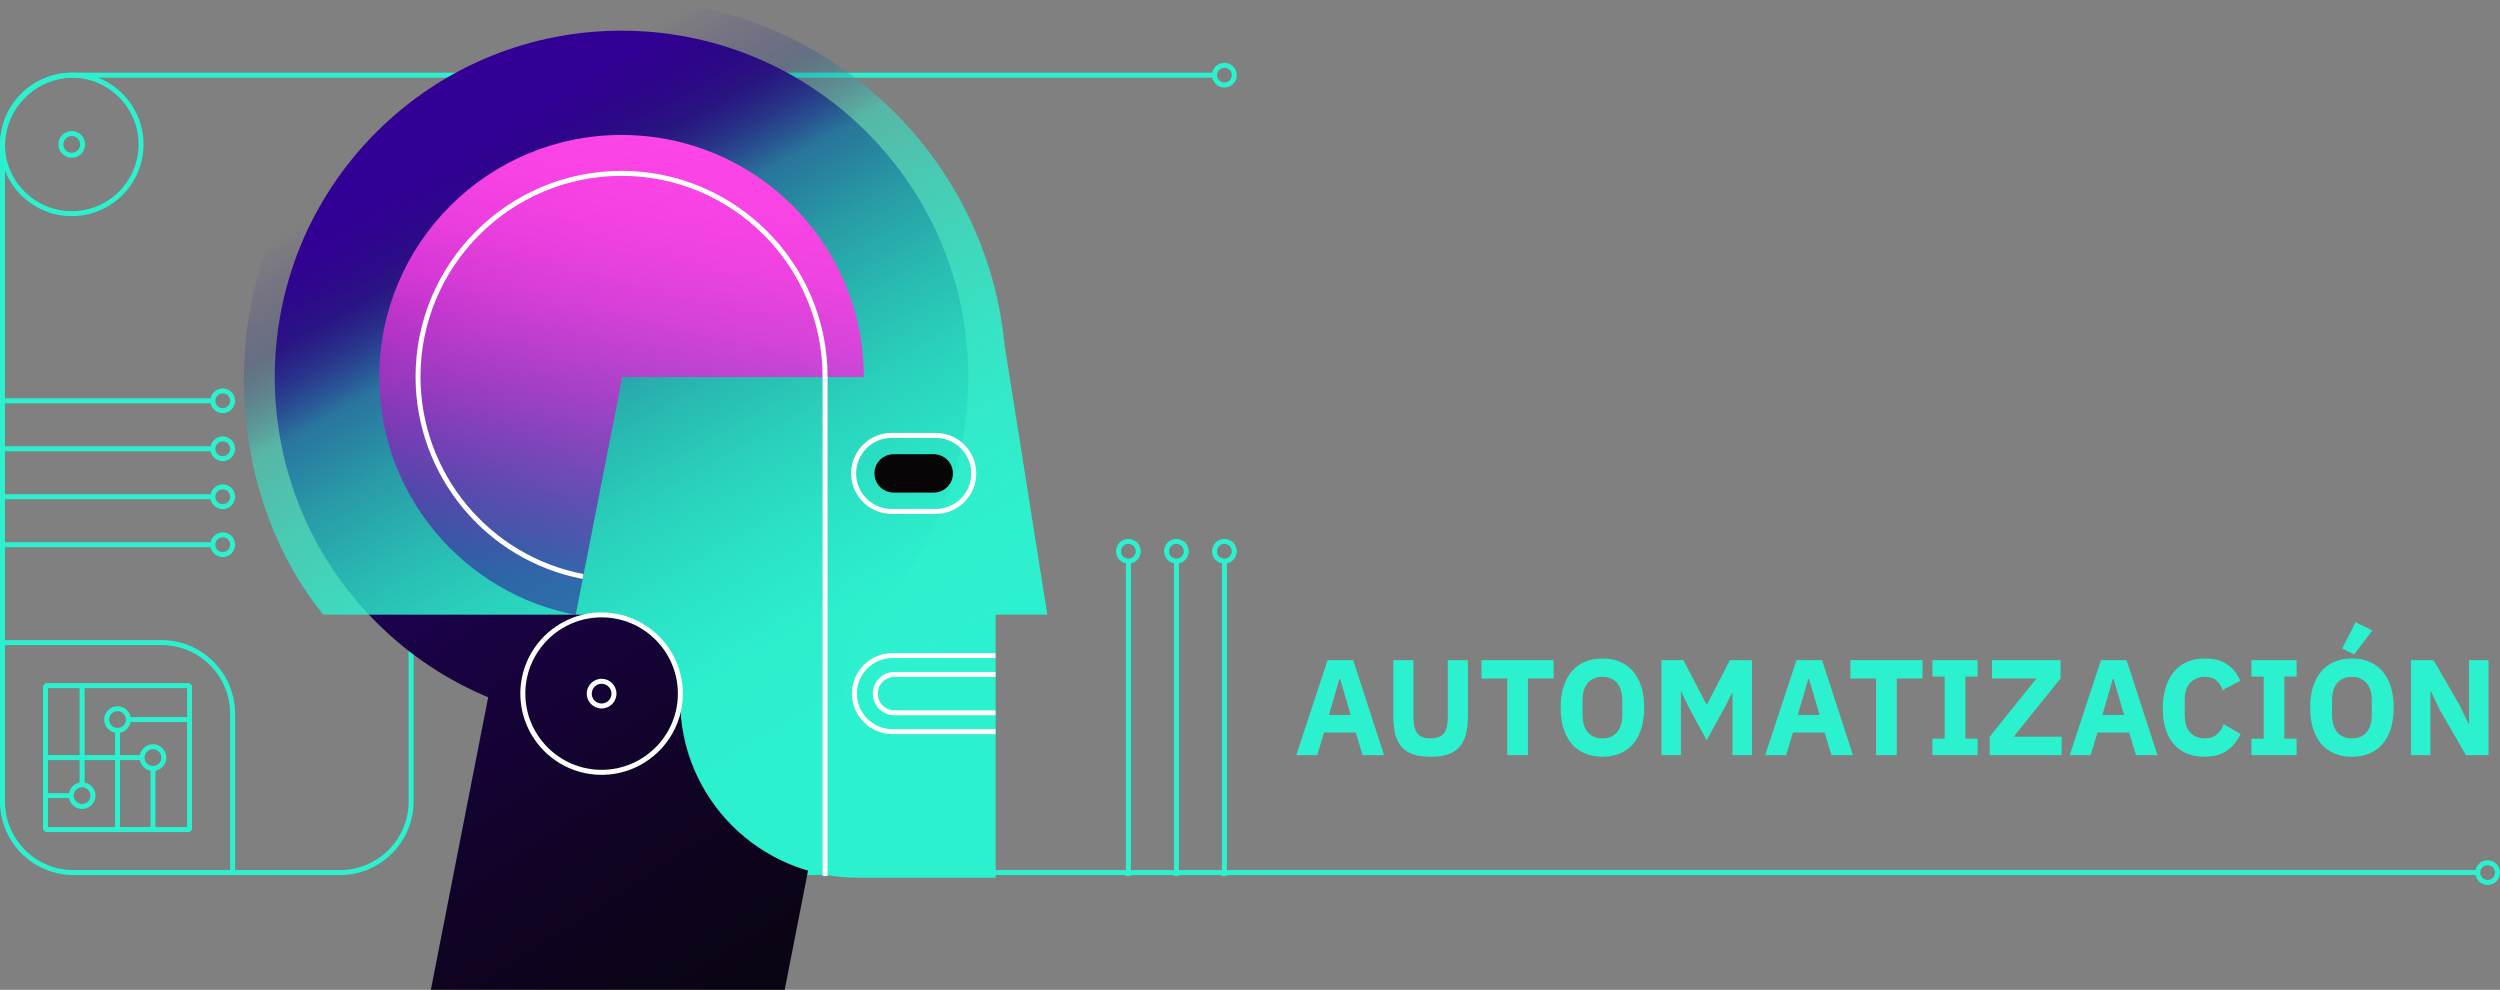 <svg width="735" height="291" viewBox="0 0 735 291" fill="none" xmlns="http://www.w3.org/2000/svg">
<rect x="0" y="0" width="735" height="291" fill="#808080" stroke="none"/>
<g clip-path="url(#clip0_543_19)">
<path d="M359.973 25.733C357.965 25.733 356.336 24.106 356.336 22.099C356.336 20.092 357.965 18.465 359.973 18.465C361.982 18.465 363.61 20.092 363.61 22.099C363.61 24.106 361.982 25.733 359.973 25.733ZM359.973 19.926C358.774 19.926 357.799 20.901 357.799 22.099C357.799 23.297 358.774 24.272 359.973 24.272C361.172 24.272 362.147 23.297 362.147 22.099C362.147 20.901 361.172 19.926 359.973 19.926Z" fill="#2CF1CE"/>
<path d="M69.117 256.536H67.654V209.804C67.654 198.697 58.606 189.654 47.491 189.654H0.731V188.193H47.491C59.415 188.193 69.117 197.888 69.117 209.804V256.536Z" fill="#2CF1CE"/>
<path d="M55.73 244.619H13.386L12.655 243.889V201.571L13.386 200.84H55.73L56.461 201.571V243.889L55.73 244.619ZM14.118 243.158H54.999V202.302H14.118V243.158Z" fill="#2CF1CE"/>
<path d="M45.707 225.629H44.245V243.879H45.707V225.629Z" fill="#2CF1CE"/>
<path d="M24.872 201.571H23.409V231.007H24.872V201.571Z" fill="#2CF1CE"/>
<path d="M35.285 214.452H33.822V243.879H35.285V214.452Z" fill="#2CF1CE"/>
<path d="M55.72 210.818H37.459V212.279H55.72V210.818Z" fill="#2CF1CE"/>
<path d="M21.235 233.18H13.386V234.642H21.235V233.18Z" fill="#2CF1CE"/>
<path d="M42.071 222.004H13.386V223.465H42.071V222.004Z" fill="#2CF1CE"/>
<path d="M44.976 226.661C42.812 226.661 41.047 224.898 41.047 222.735C41.047 220.571 42.812 218.808 44.976 218.808C47.14 218.808 48.905 220.571 48.905 222.735C48.905 224.898 47.14 226.661 44.976 226.661ZM44.976 220.269C43.611 220.269 42.509 221.38 42.509 222.735C42.509 224.089 43.621 225.2 44.976 225.2C46.331 225.2 47.443 224.099 47.443 222.735C47.443 221.37 46.331 220.269 44.976 220.269Z" fill="#2CF1CE"/>
<path d="M24.14 237.838C21.976 237.838 20.211 236.074 20.211 233.911C20.211 231.748 21.976 229.984 24.14 229.984C26.305 229.984 28.07 231.748 28.07 233.911C28.07 236.074 26.305 237.838 24.14 237.838ZM24.14 231.446C22.776 231.446 21.674 232.556 21.674 233.911C21.674 235.265 22.785 236.376 24.14 236.376C25.496 236.376 26.607 235.275 26.607 233.911C26.607 232.547 25.496 231.446 24.14 231.446Z" fill="#2CF1CE"/>
<path d="M34.553 215.485C32.389 215.485 30.624 213.721 30.624 211.558C30.624 209.395 32.389 207.632 34.553 207.632C36.718 207.632 38.483 209.395 38.483 211.558C38.483 213.721 36.718 215.485 34.553 215.485ZM34.553 209.093C33.188 209.093 32.087 210.194 32.087 211.558C32.087 212.922 33.198 214.024 34.553 214.024C35.909 214.024 37.02 212.913 37.02 211.558C37.02 210.204 35.909 209.093 34.553 209.093Z" fill="#2CF1CE"/>
<path d="M731.363 260.171C729.355 260.171 727.727 258.543 727.727 256.536C727.727 254.529 729.355 252.902 731.363 252.902C733.372 252.902 735 254.529 735 256.536C735 258.543 733.372 260.171 731.363 260.171ZM731.363 254.363C730.164 254.363 729.189 255.338 729.189 256.536C729.189 257.735 730.164 258.709 731.363 258.709C732.563 258.709 733.538 257.735 733.538 256.536C733.538 255.338 732.563 254.363 731.363 254.363Z" fill="#2CF1CE"/>
<path d="M360.704 164.749H359.242V257.549H360.704V164.749Z" fill="#2CF1CE"/>
<path d="M359.973 165.704C357.965 165.704 356.336 164.077 356.336 162.069C356.336 160.062 357.965 158.435 359.973 158.435C361.982 158.435 363.61 160.062 363.61 162.069C363.61 164.077 361.982 165.704 359.973 165.704ZM359.973 159.897C358.774 159.897 357.799 160.871 357.799 162.069C357.799 163.268 358.774 164.242 359.973 164.242C361.172 164.242 362.147 163.268 362.147 162.069C362.147 160.871 361.172 159.897 359.973 159.897Z" fill="#2CF1CE"/>
<path d="M346.596 164.749H345.134V257.549H346.596V164.749Z" fill="#2CF1CE"/>
<path d="M345.865 165.704C343.857 165.704 342.228 164.077 342.228 162.069C342.228 160.062 343.857 158.435 345.865 158.435C347.874 158.435 349.502 160.062 349.502 162.069C349.502 164.077 347.874 165.704 345.865 165.704ZM345.865 159.897C344.666 159.897 343.691 160.871 343.691 162.069C343.691 163.268 344.666 164.242 345.865 164.242C347.064 164.242 348.039 163.268 348.039 162.069C348.039 160.871 347.064 159.897 345.865 159.897Z" fill="#2CF1CE"/>
<path d="M332.479 164.749H331.016V257.549H332.479V164.749Z" fill="#2CF1CE"/>
<path d="M331.747 165.704C329.739 165.704 328.111 164.077 328.111 162.069C328.111 160.062 329.739 158.435 331.747 158.435C333.756 158.435 335.384 160.062 335.384 162.069C335.384 164.077 333.756 165.704 331.747 165.704ZM331.747 159.897C330.548 159.897 329.573 160.871 329.573 162.069C329.573 163.268 330.548 164.242 331.747 164.242C332.947 164.242 333.922 163.268 333.922 162.069C333.922 160.871 332.947 159.897 331.747 159.897Z" fill="#2CF1CE"/>
<path d="M65.48 121.467C63.471 121.467 61.843 119.84 61.843 117.832C61.843 115.825 63.471 114.198 65.48 114.198C67.488 114.198 69.117 115.825 69.117 117.832C69.117 119.84 67.488 121.467 65.48 121.467ZM65.48 115.659C64.281 115.659 63.306 116.634 63.306 117.832C63.306 119.031 64.281 120.005 65.48 120.005C66.679 120.005 67.654 119.031 67.654 117.832C67.654 116.634 66.679 115.659 65.48 115.659Z" fill="#2CF1CE"/>
<path d="M62.799 131.211H1.131V132.672H62.799V131.211Z" fill="#2CF1CE"/>
<path d="M65.48 135.576C63.471 135.576 61.843 133.949 61.843 131.941C61.843 129.934 63.471 128.307 65.48 128.307C67.488 128.307 69.117 129.934 69.117 131.941C69.117 133.949 67.488 135.576 65.48 135.576ZM65.48 129.769C64.281 129.769 63.306 130.743 63.306 131.941C63.306 133.14 64.281 134.114 65.48 134.114C66.679 134.114 67.654 133.14 67.654 131.941C67.654 130.743 66.679 129.769 65.48 129.769Z" fill="#2CF1CE"/>
<path d="M62.799 145.31H1.131V146.772H62.799V145.31Z" fill="#2CF1CE"/>
<path d="M65.48 149.675C63.471 149.675 61.843 148.048 61.843 146.041C61.843 144.034 63.471 142.406 65.48 142.406C67.488 142.406 69.117 144.034 69.117 146.041C69.117 148.048 67.488 149.675 65.48 149.675ZM65.48 143.868C64.281 143.868 63.306 144.842 63.306 146.041C63.306 147.239 64.281 148.214 65.48 148.214C66.679 148.214 67.654 147.239 67.654 146.041C67.654 144.842 66.679 143.868 65.48 143.868Z" fill="#2CF1CE"/>
<path d="M62.799 159.419H1.384V160.881H62.799V159.419Z" fill="#2CF1CE"/>
<path d="M65.48 163.775C63.471 163.775 61.843 162.147 61.843 160.14C61.843 158.133 63.471 156.506 65.48 156.506C67.488 156.506 69.117 158.133 69.117 160.14C69.117 162.147 67.488 163.775 65.48 163.775ZM65.48 157.967C64.281 157.967 63.306 158.942 63.306 160.14C63.306 161.339 64.281 162.313 65.48 162.313C66.679 162.313 67.654 161.339 67.654 160.14C67.654 158.942 66.679 157.967 65.48 157.967Z" fill="#2CF1CE"/>
<path d="M62.799 117.111H1.384V118.573H62.799V117.111Z" fill="#2CF1CE"/>
<path d="M21.099 46.381C18.934 46.381 17.169 44.617 17.169 42.454C17.169 40.291 18.934 38.527 21.099 38.527C23.263 38.527 25.028 40.291 25.028 42.454C25.028 44.617 23.263 46.381 21.099 46.381ZM21.099 39.989C19.734 39.989 18.632 41.1 18.632 42.454C18.632 43.808 19.743 44.919 21.099 44.919C22.454 44.919 23.565 43.808 23.565 42.454C23.565 41.1 22.454 39.989 21.099 39.989Z" fill="#2CF1CE"/>
<path d="M21.099 63.54C9.467 63.54 0 54.078 0 42.454C0 30.83 9.467 21.368 21.099 21.368C32.73 21.368 42.197 30.83 42.197 42.454C42.197 54.078 32.73 63.54 21.099 63.54ZM21.099 22.83C10.276 22.83 1.462 31.629 1.462 42.454C1.462 53.279 10.267 62.078 21.099 62.078C31.931 62.078 40.735 53.279 40.735 42.454C40.735 31.629 31.931 22.83 21.099 22.83Z" fill="#2CF1CE"/>
<path d="M728.507 255.805H176.872V257.267H728.507V255.805Z" fill="#2CF1CE"/>
<path d="M99.965 257.267H21.625C9.701 257.267 0 247.572 0 235.655V42.98C0 31.063 9.701 21.368 21.625 21.368H357.292V22.83H21.625C10.51 22.83 1.462 31.872 1.462 42.98V235.655C1.462 246.763 10.51 255.805 21.625 255.805H99.965C111.08 255.805 120.128 246.763 120.128 235.655V180.778H121.59V235.655C121.59 247.572 111.889 257.267 99.965 257.267Z" fill="#2CF1CE"/>
<path d="M254.819 182.957C294.635 143.165 294.635 78.651 254.819 38.86C215.004 -0.931 150.45 -0.931 110.635 38.86C70.819 78.651 70.819 143.165 110.635 182.957C150.45 222.748 215.004 222.748 254.819 182.957Z" fill="url(#paint0_linear_543_19)"/>
<path d="M230.7 291H126.67L149.738 173.314H253.768L230.7 291Z" fill="url(#paint1_linear_543_19)"/>
<path d="M85.701 57.557C98.697 34.142 120.342 15.688 145.565 6.645C160.482 1.237 176.569 -0.887 192.383 0.331C246.436 4.511 290.106 47.443 295.322 101.248L307.909 180.719H292.729V258.046H252.169C223.339 258.046 199.979 234.69 199.979 205.888V204.465C199.979 191.35 189.342 180.719 176.218 180.719H95.041C68.083 147.561 63.783 94.973 85.691 57.557H85.701Z" fill="url(#paint2_linear_543_19)"/>
<path d="M182.731 39.677C222.072 39.677 253.963 71.549 253.963 110.866H182.731V111.986L169.247 180.778C136.351 174.483 111.499 145.573 111.499 110.866C111.499 71.549 143.391 39.677 182.731 39.677Z" fill="url(#paint3_linear_543_19)"/>
<path d="M243.297 257.52H241.835V110.768C241.835 78.195 215.315 51.701 182.731 51.701C150.147 51.701 123.628 78.204 123.628 110.768C123.628 139.064 143.781 163.463 171.548 168.773L171.275 170.206C142.825 164.759 122.175 139.756 122.175 110.758C122.175 77.386 149.348 50.23 182.741 50.23C216.134 50.23 243.307 77.386 243.307 110.758V257.51L243.297 257.52Z" fill="white"/>
<path d="M275.111 151.088H262.143C255.572 151.088 250.229 145.749 250.229 139.181C250.229 132.614 255.572 127.274 262.143 127.274H275.111C281.682 127.274 287.025 132.614 287.025 139.181C287.025 145.749 281.682 151.088 275.111 151.088ZM262.143 128.746C256.381 128.746 251.692 133.432 251.692 139.191C251.692 144.95 256.381 149.636 262.143 149.636H275.111C280.873 149.636 285.562 144.95 285.562 139.191C285.562 133.432 280.873 128.746 275.111 128.746H262.143Z" fill="white"/>
<path d="M262.728 144.823H274.516C277.626 144.823 280.161 142.299 280.161 139.181C280.161 136.063 277.636 133.539 274.516 133.539H262.728C259.618 133.539 257.083 136.063 257.083 139.181C257.083 142.299 259.608 144.823 262.728 144.823Z" fill="#070506"/>
<path d="M292.68 215.826H262.377C255.806 215.826 250.463 210.487 250.463 203.919C250.463 197.352 255.806 192.012 262.377 192.012H292.68V193.474H262.377C256.615 193.474 251.926 198.161 251.926 203.919C251.926 209.678 256.615 214.365 262.377 214.365H292.68V215.826Z" fill="white"/>
<path d="M292.68 210.292H262.972C259.462 210.292 256.596 207.437 256.596 203.919C256.596 200.402 259.453 197.547 262.972 197.547H292.68V199.008H262.972C260.262 199.008 258.058 201.211 258.058 203.919C258.058 206.628 260.262 208.83 262.972 208.83H292.68V210.292Z" fill="white"/>
<path d="M176.872 208.294C174.463 208.294 172.504 206.336 172.504 203.929C172.504 201.522 174.463 199.564 176.872 199.564C179.28 199.564 181.239 201.522 181.239 203.929C181.239 206.336 179.28 208.294 176.872 208.294ZM176.872 201.025C175.273 201.025 173.966 202.331 173.966 203.929C173.966 205.527 175.273 206.833 176.872 206.833C178.47 206.833 179.777 205.527 179.777 203.929C179.777 202.331 178.47 201.025 176.872 201.025Z" fill="white"/>
<path d="M176.871 227.801C163.699 227.801 152.984 217.093 152.984 203.929C152.984 190.765 163.699 180.057 176.871 180.057C190.044 180.057 200.759 190.765 200.759 203.929C200.759 217.093 190.044 227.801 176.871 227.801ZM176.871 181.508C164.509 181.508 154.447 191.564 154.447 203.919C154.447 216.274 164.509 226.33 176.871 226.33C189.234 226.33 199.296 216.274 199.296 203.919C199.296 191.564 189.234 181.508 176.871 181.508Z" fill="white"/>
<path d="M400.593 222L398.593 215.36H389.273L387.273 222H381.113L390.312 194.08H397.833L406.913 222H400.593ZM393.993 199.6H393.793L390.713 210.2H397.113L393.993 199.6ZM415.559 194.08V211.2C415.559 213.173 415.945 214.653 416.719 215.64C417.492 216.6 418.785 217.08 420.599 217.08C422.412 217.08 423.705 216.6 424.479 215.64C425.252 214.653 425.639 213.173 425.639 211.2V194.08H431.559V210.56C431.559 212.613 431.359 214.4 430.959 215.92C430.585 217.413 429.959 218.653 429.079 219.64C428.199 220.6 427.065 221.32 425.679 221.8C424.292 222.253 422.599 222.48 420.599 222.48C418.599 222.48 416.905 222.253 415.519 221.8C414.132 221.32 412.999 220.6 412.119 219.64C411.239 218.653 410.599 217.413 410.199 215.92C409.825 214.4 409.639 212.613 409.639 210.56V194.08H415.559ZM449.212 199.48V222H443.132V199.48H435.572V194.08H456.772V199.48H449.212ZM471.116 222.48C469.276 222.48 467.596 222.173 466.076 221.56C464.556 220.947 463.263 220.04 462.196 218.84C461.129 217.613 460.303 216.107 459.716 214.32C459.129 212.507 458.836 210.413 458.836 208.04C458.836 205.667 459.129 203.587 459.716 201.8C460.303 199.987 461.129 198.48 462.196 197.28C463.263 196.053 464.556 195.133 466.076 194.52C467.596 193.907 469.276 193.6 471.116 193.6C472.956 193.6 474.636 193.907 476.156 194.52C477.676 195.133 478.969 196.053 480.036 197.28C481.103 198.48 481.929 199.987 482.516 201.8C483.103 203.587 483.396 205.667 483.396 208.04C483.396 210.413 483.103 212.507 482.516 214.32C481.929 216.107 481.103 217.613 480.036 218.84C478.969 220.04 477.676 220.947 476.156 221.56C474.636 222.173 472.956 222.48 471.116 222.48ZM471.116 217.08C472.956 217.08 474.383 216.48 475.396 215.28C476.436 214.08 476.956 212.36 476.956 210.12V205.96C476.956 203.72 476.436 202 475.396 200.8C474.383 199.6 472.956 199 471.116 199C469.276 199 467.836 199.6 466.796 200.8C465.783 202 465.276 203.72 465.276 205.96V210.12C465.276 212.36 465.783 214.08 466.796 215.28C467.836 216.48 469.276 217.08 471.116 217.08ZM509.351 203.68H509.231L507.191 207.76L501.751 217.64L496.431 207.8L494.311 203.4H494.191V222H488.471V194.08H494.911L501.751 207.16H501.831L508.591 194.08H515.071V222H509.351V203.68ZM538.444 222L536.444 215.36H527.124L525.124 222H518.964L528.164 194.08H535.684L544.764 222H538.444ZM531.844 199.6H531.644L528.564 210.2H534.964L531.844 199.6ZM557.65 199.48V222H551.57V199.48H544.01V194.08H565.21V199.48H557.65ZM568.133 222V217.16H571.733V198.92H568.133V194.08H581.413V198.92H577.813V217.16H581.413V222H568.133ZM606.118 222H584.958V216.6L598.718 199.48H585.638V194.08H605.798V199.48L591.998 216.6H606.118V222ZM627.975 222L625.975 215.36H616.655L614.655 222H608.495L617.695 194.08H625.215L634.295 222H627.975ZM621.375 199.6H621.175L618.095 210.2H624.495L621.375 199.6ZM648.227 222.48C646.334 222.48 644.627 222.187 643.107 221.6C641.587 220.987 640.294 220.093 639.227 218.92C638.161 217.72 637.334 216.24 636.747 214.48C636.161 212.693 635.867 210.613 635.867 208.24C635.867 205.893 636.161 203.813 636.747 202C637.334 200.16 638.161 198.627 639.227 197.4C640.294 196.147 641.587 195.2 643.107 194.56C644.627 193.92 646.334 193.6 648.227 193.6C650.814 193.6 652.947 194.133 654.627 195.2C656.307 196.24 657.654 197.893 658.667 200.16L653.427 202.88C653.054 201.707 652.467 200.773 651.667 200.08C650.894 199.36 649.747 199 648.227 199C646.441 199 645.001 199.587 643.907 200.76C642.841 201.907 642.307 203.587 642.307 205.8V210.28C642.307 212.493 642.841 214.187 643.907 215.36C645.001 216.507 646.441 217.08 648.227 217.08C649.721 217.08 650.907 216.68 651.787 215.88C652.694 215.053 653.361 214.067 653.787 212.92L658.747 215.8C657.707 217.933 656.334 219.587 654.627 220.76C652.947 221.907 650.814 222.48 648.227 222.48ZM661.922 222V217.16H665.522V198.92H661.922V194.08H675.202V198.92H671.602V217.16H675.202V222H661.922ZM691.468 222.48C689.628 222.48 687.948 222.173 686.428 221.56C684.908 220.947 683.614 220.04 682.548 218.84C681.481 217.613 680.654 216.107 680.068 214.32C679.481 212.507 679.188 210.413 679.188 208.04C679.188 205.667 679.481 203.587 680.068 201.8C680.654 199.987 681.481 198.48 682.548 197.28C683.614 196.053 684.908 195.133 686.428 194.52C687.948 193.907 689.628 193.6 691.468 193.6C693.308 193.6 694.988 193.907 696.508 194.52C698.028 195.133 699.321 196.053 700.388 197.28C701.454 198.48 702.281 199.987 702.868 201.8C703.454 203.587 703.748 205.667 703.748 208.04C703.748 210.413 703.454 212.507 702.868 214.32C702.281 216.107 701.454 217.613 700.388 218.84C699.321 220.04 698.028 220.947 696.508 221.56C694.988 222.173 693.308 222.48 691.468 222.48ZM691.468 217.08C693.308 217.08 694.734 216.48 695.748 215.28C696.788 214.08 697.308 212.36 697.308 210.12V205.96C697.308 203.72 696.788 202 695.748 200.8C694.734 199.6 693.308 199 691.468 199C689.628 199 688.188 199.6 687.148 200.8C686.134 202 685.628 203.72 685.628 205.96V210.12C685.628 212.36 686.134 214.08 687.148 215.28C688.188 216.48 689.628 217.08 691.468 217.08ZM692.108 192.4L688.588 190.68L692.548 182.92L697.468 185.36L692.108 192.4ZM717.342 208.8L714.662 203.2H714.542V222H708.822V194.08H715.462L723.102 207.28L725.782 212.88H725.902V194.08H731.622V222H724.982L717.342 208.8Z" fill="#2CF1CE"/>
</g>
<defs>
<linearGradient id="paint0_linear_543_19" x1="346.105" y1="362.989" x2="139.617" y2="44.016" gradientUnits="userSpaceOnUse">
<stop stop-color="#070506"/>
<stop offset="0.19" stop-color="#080409"/>
<stop offset="0.35" stop-color="#0B0414"/>
<stop offset="0.51" stop-color="#100326"/>
<stop offset="0.67" stop-color="#180240"/>
<stop offset="0.82" stop-color="#220161"/>
<stop offset="0.97" stop-color="#2E0089"/>
<stop offset="1" stop-color="#320094"/>
</linearGradient>
<linearGradient id="paint1_linear_543_19" x1="296.034" y1="395.405" x2="89.535" y2="76.432" gradientUnits="userSpaceOnUse">
<stop stop-color="#070506"/>
<stop offset="0.19" stop-color="#080409"/>
<stop offset="0.35" stop-color="#0B0414"/>
<stop offset="0.51" stop-color="#100326"/>
<stop offset="0.67" stop-color="#180240"/>
<stop offset="0.82" stop-color="#220161"/>
<stop offset="0.97" stop-color="#2E0089"/>
<stop offset="1" stop-color="#320094"/>
</linearGradient>
<linearGradient id="paint2_linear_543_19" x1="241.318" y1="214.754" x2="141.125" y2="36.409" gradientUnits="userSpaceOnUse">
<stop stop-color="#2CF1CE"/>
<stop offset="0.14" stop-color="#2CF1CE" stop-opacity="0.99"/>
<stop offset="0.27" stop-color="#2CF1CE" stop-opacity="0.94"/>
<stop offset="0.39" stop-color="#2CF1CE" stop-opacity="0.87"/>
<stop offset="0.51" stop-color="#2CF1CE" stop-opacity="0.77"/>
<stop offset="0.63" stop-color="#2CF1CE" stop-opacity="0.64"/>
<stop offset="0.74" stop-color="#2CF1CE" stop-opacity="0.48"/>
<stop offset="0.86" stop-color="#234987" stop-opacity="0.29"/>
<stop offset="0.96" stop-color="#2E1390" stop-opacity="0.08"/>
<stop offset="1" stop-color="#320094" stop-opacity="0"/>
</linearGradient>
<linearGradient id="paint3_linear_543_19" x1="195.845" y1="35.38" x2="170.632" y2="174.45" gradientUnits="userSpaceOnUse">
<stop stop-color="#FF45E7"/>
<stop offset="0.15" stop-color="#FB43E5" stop-opacity="0.99"/>
<stop offset="0.28" stop-color="#F240E1" stop-opacity="0.97"/>
<stop offset="0.41" stop-color="#E13BDB" stop-opacity="0.93"/>
<stop offset="0.53" stop-color="#CA33D1" stop-opacity="0.87"/>
<stop offset="0.65" stop-color="#AD29C5" stop-opacity="0.8"/>
<stop offset="0.77" stop-color="#881DB7" stop-opacity="0.71"/>
<stop offset="0.89" stop-color="#5E0EA5" stop-opacity="0.61"/>
<stop offset="0.99" stop-color="#320094" stop-opacity="0.5"/>
</linearGradient>
<clipPath id="clip0_543_19">
<rect width="735" height="291" fill="white"/>
</clipPath>
</defs>
</svg>

